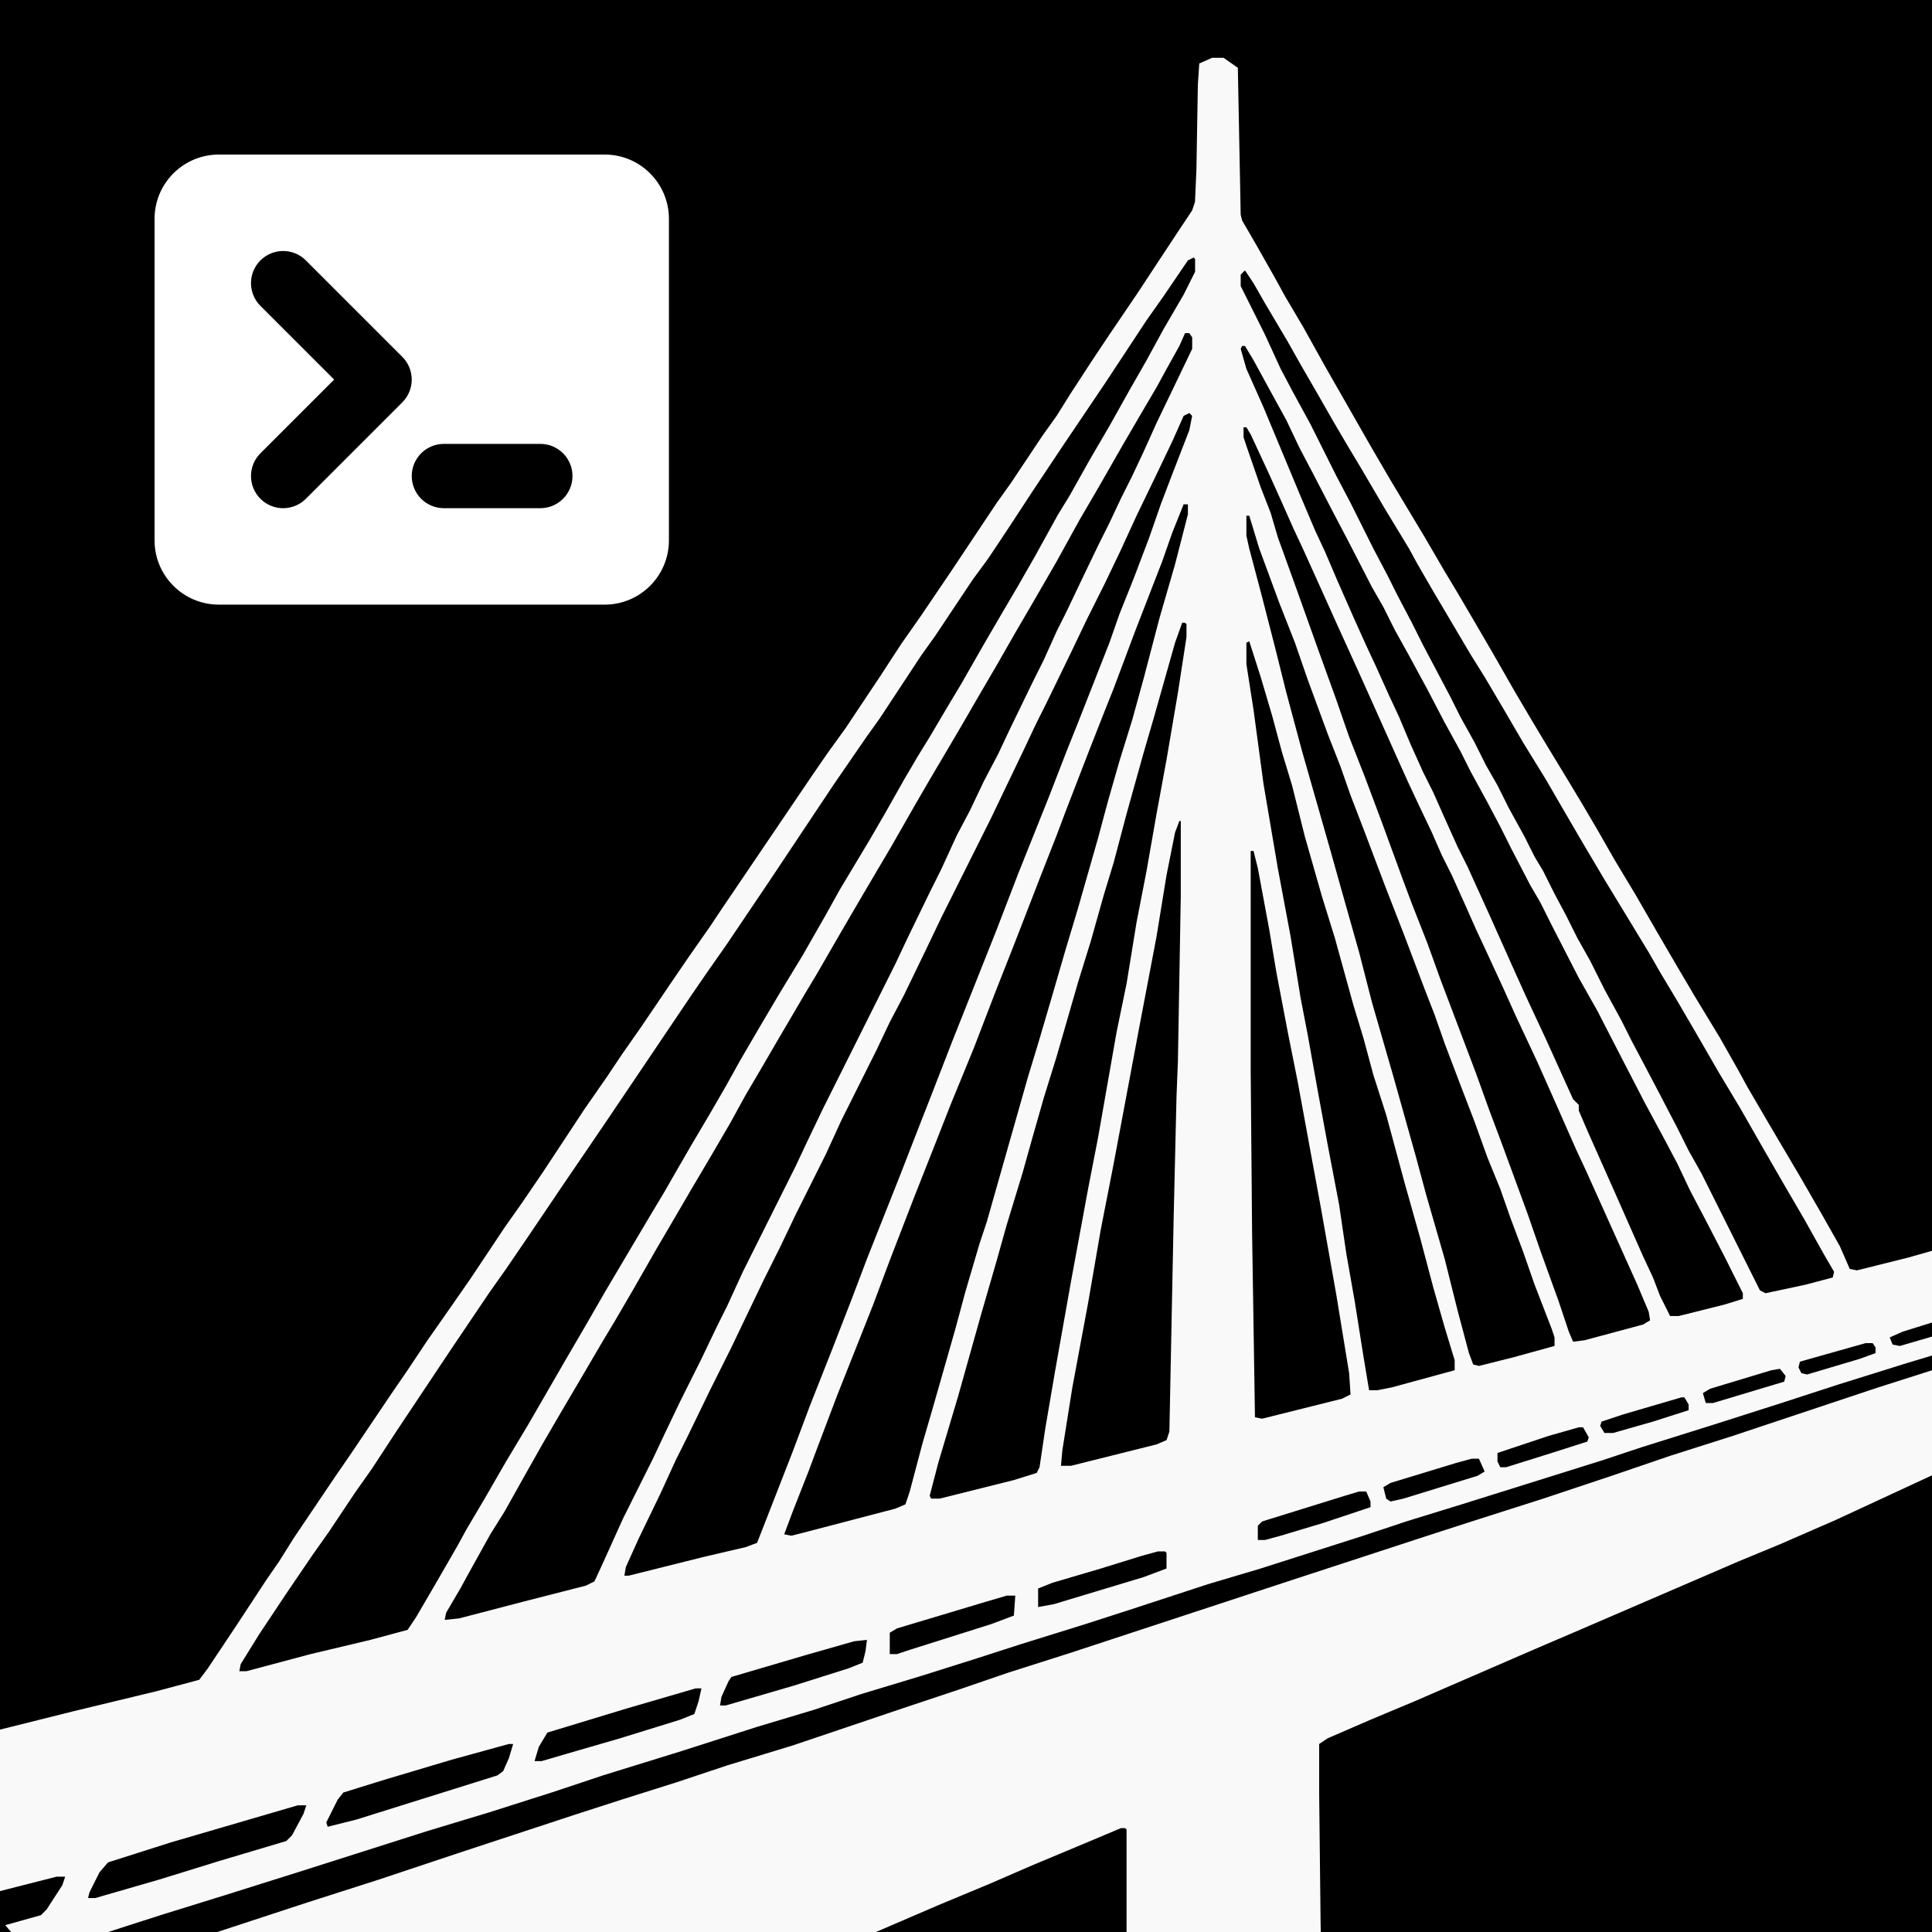 <?xml version="1.0" encoding="UTF-8" standalone="no"?>
<!-- Created with Inkscape (http://www.inkscape.org/) -->

<svg
   width="1080"
   height="1080"
   viewBox="0 0 1080 1080"
   version="1.1"
   id="svg1"
   inkscape:version="1.3.2 (091e20e, 2023-11-25, custom)"
   sodipodi:docname="batamdev new.svg"
   xmlns:inkscape="http://www.inkscape.org/namespaces/inkscape"
   xmlns:sodipodi="http://sodipodi.sourceforge.net/DTD/sodipodi-0.dtd"
   xmlns="http://www.w3.org/2000/svg"
   xmlns:svg="http://www.w3.org/2000/svg">
  <rect x="0" y="0" width="1080" height="1080" fill="#808080" stroke="none"/>
  <sodipodi:namedview
     id="namedview1"
     pagecolor="#ffffff"
     bordercolor="#000000"
     borderopacity="0.25"
     inkscape:showpageshadow="2"
     inkscape:pageopacity="0.0"
     inkscape:pagecheckerboard="0"
     inkscape:deskcolor="#d1d1d1"
     inkscape:document-units="px"
     inkscape:zoom="0.775"
     inkscape:cx="540"
     inkscape:cy="540"
     inkscape:window-width="1920"
     inkscape:window-height="1051"
     inkscape:window-x="-9"
     inkscape:window-y="-9"
     inkscape:window-maximized="1"
     inkscape:current-layer="layer1" />
  <defs
     id="defs1">
    <clipPath
       clipPathUnits="userSpaceOnUse"
       id="clipPath55">
      <rect
         style="fill:#000000;fill-opacity:1;stroke:none;stroke-width:3.27;stroke-linecap:square"
         id="rect56"
         width="300"
         height="300"
         x="0"
         y="0"
         ry="0" />
    </clipPath>
  </defs>
  <g
     inkscape:label="Layer 1"
     inkscape:groupmode="layer"
     id="layer1">
    <g
       id="g1"
       transform="matrix(3.6,0,0,3.6,-1231.2,-1411.2)">
      <rect
         style="fill:#000000;fill-opacity:1;stroke:none;stroke-width:3.27;stroke-linecap:square"
         id="rect3"
         width="300"
         height="300"
         x="342"
         y="392"
         ry="0" />
      <path
         id="path48"
         style="fill:#f9f9f9;fill-opacity:1;stroke-width:0.222"
         d="m 110.003,8.977 -2.214,1.551 -0.443,22.815 -0.22,0.887 -2.438,4.209 -2.878,5.096 -1.331,2.435 -2.878,4.876 -3.325,5.98 -7.087,12.406 -3.101,5.316 -5.316,8.861 -3.101,5.316 -1.994,3.322 -2.214,3.765 -3.101,5.316 -3.545,6.203 -2.878,4.872 -1.994,3.325 -3.765,6.2 -1.994,3.325 -2.214,3.765 -2.658,4.652 -3.325,5.536 -3.322,5.759 -3.101,5.316 -2.878,4.875 -3.765,6.203 -2.881,5.093 -1.327,2.438 -3.101,5.316 -2.218,3.765 -2.878,4.872 -3.322,5.759 -2.881,5.096 -1.551,3.545 -1.107,0.22 -7.974,-1.991 -4.254,-1.207 0.048,11.133 5.093,1.59 1.991,0.887 -0.44,1.107 -1.11,0.223 -5.512,-1.602 c 0.016,0.981 0.003,1.972 0.033,2.948 l 4.372,1.312 10.635,3.322 8.858,2.881 10.412,3.322 11.299,3.545 5.98,1.991 21.931,6.867 8.638,2.661 6.646,2.214 15.948,5.093 8.197,2.438 12.183,3.989 6.867,2.215 9.968,3.101 6.867,2.214 8.417,2.658 9.528,2.881 7.307,2.435 8.861,2.658 11.742,3.765 12.183,3.768 7.974,2.658 9.748,3.101 9.525,2.878 19.493,6.203 11.962,3.765 9.301,2.881 5.539,1.771 9.525,3.101 5.096,1.771 -0.01,0.015 c 0.032,0.007 0.062,0.012 0.094,0.021 0.032,0.008 0.06,0.024 0.09,0.036 0.017,0.008 0.036,0.012 0.054,0.015 0.019,9.5e-4 0.038,0.004 0.057,0.004 0.029,4.5e-4 0.06,0.01 0.087,0.018 0.007,9.5e-4 0.012,0.005 0.018,0.007 l 4.26,-4.987 -5.539,-1.551 -0.887,-0.887 -2.435,-3.765 -0.444,-1.327 h 1.327 l 11.302,2.878 14.394,-21.931 h -1.327 l -2.658,-0.664 -8.417,-1.994 -15.951,-3.985 -12.846,-3.101 -6.646,-1.774 -1.327,-1.771 -4.432,-6.647 -4.652,-7.087 -1.991,-2.881 -2.218,-3.542 -6.423,-9.528 -2.438,-3.542 -6.423,-9.525 -2.435,-3.545 -3.101,-4.652 -3.102,-4.429 -3.545,-5.096 -5.316,-7.974 -2.658,-3.768 -3.322,-4.872 -6.426,-9.745 -3.542,-5.096 -2.218,-3.322 -3.101,-4.432 -4.649,-6.867 -2.881,-4.209 -3.102,-4.429 -1.771,-2.658 -13.957,-20.603 -2.435,-3.542 -2.881,-3.989 -5.316,-7.974 -3.322,-5.096 -3.102,-4.429 -4.652,-6.867 -7.09,-10.635 -2.215,-3.101 -4.872,-7.307 -2.214,-3.101 -2.218,-3.545 -3.322,-5.096 -2.658,-3.985 -4.209,-6.203 -6.423,-9.748 -2.214,-3.322 -0.443,-1.331 -0.223,-5.093 -0.22,-13.07 -0.22,-3.325 -1.994,-0.884 z m 4.652,31.012 0.887,0.444 3.765,5.536 2.658,3.765 6.423,9.748 6.426,9.525 4.872,7.31 4.209,6.423 2.658,3.988 2.438,3.322 5.759,8.641 2.215,3.101 6.423,9.745 2.214,3.102 4.875,7.087 10.188,15.287 6.423,9.525 3.101,4.429 2.438,3.545 12.846,19.049 3.765,5.539 3.325,4.872 5.536,8.197 3.325,4.872 2.658,3.765 5.98,8.861 8.417,12.626 3.765,5.759 2.658,3.765 3.989,5.983 2.658,3.765 3.765,5.536 4.429,6.646 2.881,4.652 0.22,1.107 h -1.107 l -9.968,-2.658 -9.301,-2.215 -5.759,-1.551 -1.331,-1.994 -3.102,-5.316 -3.322,-5.759 -1.331,-2.438 -2.878,-4.872 -3.322,-5.76 -3.325,-5.539 -2.435,-4.209 -3.325,-5.759 -3.102,-5.316 -3.322,-5.759 -7.087,-11.963 -1.994,-3.322 -1.774,-3.101 -2.435,-4.209 -2.881,-4.872 -2.435,-4.209 -2.217,-3.988 -3.102,-5.316 -2.878,-4.872 -3.765,-6.203 -3.545,-6.203 -2.215,-3.985 -4.652,-7.754 -2.438,-4.209 -2.878,-5.096 -2.214,-3.765 -1.774,-2.878 -2.878,-4.875 -1.994,-3.322 -3.545,-6.203 -3.101,-5.316 -2.215,-3.765 -2.658,-4.652 -3.545,-6.423 -1.771,-2.881 -3.102,-5.536 -3.101,-5.316 -3.101,-5.539 -2.658,-4.652 -2.658,-4.872 -3.101,-5.316 -1.771,-3.545 v -1.994 z m -7.974,1.994 0.664,0.664 v 1.771 l -3.765,7.533 -2.438,5.316 -1.991,3.765 -2.658,4.872 -3.989,7.974 -2.214,4.209 -3.545,7.09 -2.214,4.209 -1.551,3.101 -2.214,4.209 -1.774,3.545 -1.991,3.765 -2.218,4.209 -1.551,3.102 -2.214,3.986 -1.771,3.545 -1.774,3.101 -1.771,3.545 -2.438,4.429 -1.551,3.102 -1.327,2.214 -1.771,3.545 -1.774,3.322 -1.771,3.545 -1.994,3.545 -2.214,4.429 -2.658,4.876 -1.551,3.098 -1.994,3.768 -2.214,4.209 -2.881,5.536 -1.771,3.545 -1.994,3.545 -9.081,18.162 -0.887,0.444 -6.203,-1.328 -4.209,-1.11 -0.22,-0.884 1.551,-2.658 3.101,-5.539 3.101,-5.316 3.322,-5.76 3.545,-6.203 3.322,-5.536 3.322,-5.759 3.101,-5.316 2.658,-4.432 1.774,-3.102 6.867,-11.296 3.545,-5.983 3.098,-5.316 2.438,-4.209 3.545,-5.759 3.101,-5.316 2.878,-4.872 2.214,-3.545 5.759,-9.745 2.438,-4.209 1.331,-2.438 3.765,-6.203 3.765,-6.423 1.994,-3.322 2.215,-3.768 2.658,-4.649 2.438,-4.212 1.991,-3.542 3.545,-5.983 1.774,-3.101 z m 8.638,9.745 h 0.667 l 0.884,1.994 2.217,3.988 1.327,2.435 2.215,3.765 3.102,5.319 3.545,6.2 3.101,5.316 3.545,6.426 3.322,5.759 3.101,5.316 2.658,4.652 3.101,5.316 2.438,4.209 2.214,3.765 2.878,4.872 2.438,4.209 3.545,6.203 2.878,4.872 2.214,3.765 3.101,5.319 3.325,5.759 1.991,3.322 3.768,6.423 3.098,5.316 2.218,3.765 2.435,4.432 3.102,5.316 2.881,4.872 3.102,5.316 2.215,3.768 3.545,6.2 3.099,5.319 1.994,3.322 3.765,6.423 2.218,3.765 3.101,5.316 2.878,5.096 3.101,5.539 2.215,3.542 3.322,5.983 1.331,2.435 2.214,3.768 0.223,1.107 -2.217,-0.223 -10.188,-2.658 -9.525,-2.435 -1.331,-0.667 -1.327,-2.878 -3.102,-6.867 -4.652,-9.304 -1.771,-3.765 -2.438,-5.096 -3.322,-6.646 -2.438,-5.093 -1.551,-3.102 -2.435,-5.316 -8.197,-16.391 -1.771,-3.768 -2.438,-5.093 -11.299,-22.594 -1.771,-3.768 -3.545,-7.307 -1.771,-3.545 -2.438,-5.316 -1.994,-3.765 -2.214,-4.652 -2.214,-4.209 -1.771,-3.768 -3.545,-7.307 -1.771,-3.545 -1.994,-4.432 -1.551,-3.102 -2.214,-4.649 -2.661,-5.539 -1.771,-3.545 -1.771,-3.765 -1.774,-3.545 -1.771,-3.765 -1.994,-4.429 -2.878,-5.983 -2.658,-5.536 v -1.774 z m -8.638,1.994 h 0.444 l 0.22,0.444 -0.884,3.101 -2.658,5.98 -5.539,13.29 -2.438,5.759 -1.551,3.325 -1.991,4.652 -2.438,5.536 -1.994,4.432 -1.551,3.322 -1.994,4.429 -1.551,3.325 -1.771,4.209 -1.994,4.429 -1.551,3.102 -1.771,3.988 -1.994,4.429 -1.551,3.102 -3.322,7.31 -3.765,8.417 -1.994,4.429 -3.101,6.646 -4.209,9.304 -0.887,0.884 v 0.887 l -1.327,3.102 -4.432,9.968 -4.209,9.525 -1.551,3.322 -1.107,2.881 -1.551,3.102 h -1.327 l -7.09,-1.774 -2.878,-0.884 v -0.887 l 2.878,-5.76 3.101,-5.98 2.214,-4.209 1.994,-4.209 1.994,-3.765 3.101,-5.759 3.322,-6.426 3.989,-7.751 2.878,-5.096 4.209,-8.197 1.774,-3.545 1.551,-2.658 2.878,-5.536 1.774,-3.545 1.991,-3.765 2.658,-4.872 1.551,-3.101 2.438,-4.432 2.658,-5.093 2.881,-5.316 2.214,-3.988 1.771,-3.545 1.774,-3.101 3.765,-7.31 2.215,-4.209 3.101,-5.98 2.214,-4.209 1.994,-4.209 2.435,-4.429 2.661,-4.876 z m 8.638,10.412 0.887,0.444 1.774,3.985 2.435,5.096 3.102,6.423 2.438,5.316 2.435,5.096 2.881,5.759 2.435,5.096 3.768,7.751 1.771,3.545 1.771,3.765 2.658,5.539 2.438,5.096 7.754,15.504 2.438,5.096 3.322,6.867 2.215,4.209 1.994,4.209 5.536,11.075 2.438,5.316 4.652,9.305 2.438,5.096 2.435,4.872 2.658,5.536 2.438,5.096 3.322,6.647 3.545,7.31 1.771,3.542 2.438,5.319 3.322,6.867 1.994,4.429 0.223,1.331 h -0.667 l -11.519,-2.881 -6.643,-1.551 -1.774,-0.664 -1.994,-5.096 -3.542,-9.081 -2.658,-7.09 -3.325,-8.417 -3.101,-7.974 -2.435,-6.423 -5.096,-12.849 -3.102,-7.974 -1.994,-5.093 -3.098,-7.977 -6.87,-17.275 -3.322,-8.641 -4.872,-12.183 -2.658,-6.867 -1.774,-4.432 -4.872,-12.403 -1.551,-4.432 -2.214,-5.536 -2.438,-6.423 -1.771,-5.096 -1.771,-4.652 -2.661,-6.867 -0.44,-2.214 z m -8.858,2.214 h 0.44 v 1.551 l -0.44,1.331 -2.218,6.423 -1.551,3.985 -1.107,3.768 -2.878,7.974 -3.322,9.301 -2.881,7.977 -1.994,5.759 -2.435,6.2 -2.658,7.09 -3.325,9.081 -1.327,3.545 -2.438,6.203 -1.994,5.536 -2.435,6.426 -3.102,8.194 -1.994,5.539 -1.994,5.316 -3.985,10.852 -1.994,5.76 -2.881,7.977 -1.551,4.649 -0.664,1.551 -1.771,-0.22 -9.084,-2.438 -1.107,-0.664 0.223,-1.327 1.771,-4.209 7.974,-17.722 1.551,-3.325 3.325,-7.53 2.658,-5.98 3.322,-7.09 1.994,-4.429 2.658,-5.759 1.551,-3.322 1.771,-3.989 1.994,-4.432 1.551,-3.098 1.551,-3.545 2.214,-4.652 1.551,-3.322 1.994,-4.432 3.765,-8.418 1.994,-4.429 3.322,-7.31 1.994,-4.432 3.102,-6.867 1.551,-3.322 1.771,-3.989 1.994,-4.429 2.878,-6.203 z m 9.081,11.962 h 0.664 l 1.774,4.429 1.551,4.432 1.548,3.985 2.661,6.867 3.322,8.861 1.327,3.325 2.438,6.2 3.765,9.748 1.331,3.545 2.435,6.2 4.209,10.855 2.881,7.31 3.322,8.641 3.545,8.638 2.438,6.203 3.322,8.418 3.765,9.745 2.658,7.09 5.539,13.954 3.101,8.197 1.327,3.545 2.438,6.203 1.327,3.542 -1.107,0.223 -1.771,-0.444 -14.4,-3.765 -1.551,-0.667 -0.664,-1.991 -1.994,-7.533 -1.551,-5.316 -3.542,-12.403 -1.551,-5.759 -2.218,-7.534 -1.107,-3.322 -6.423,-22.594 -1.551,-5.096 -2.214,-7.53 -1.994,-6.867 -1.994,-6.647 -3.101,-10.852 -1.548,-5.759 -1.774,-6.203 -1.994,-6.423 -1.771,-6.426 -2.438,-9.301 -2.435,-8.417 -1.994,-7.754 z m -9.525,1.771 h 0.444 v 3.101 l -0.444,1.994 -1.994,7.53 -1.994,7.754 -1.771,7.087 -2.438,9.084 -4.429,15.504 -1.551,5.539 -2.881,10.188 -1.991,7.754 -3.325,11.519 -3.545,12.626 -1.551,5.759 -2.878,9.968 -1.994,7.974 -1.771,6.646 -0.664,1.771 -0.887,0.223 -5.316,-1.331 -6.423,-1.771 v -1.331 l 0.44,-1.328 2.658,-6.867 1.774,-5.096 1.994,-5.316 1.551,-4.432 1.991,-4.872 1.994,-5.539 2.214,-5.759 2.438,-6.423 1.551,-4.429 1.551,-3.989 3.102,-8.194 3.101,-7.977 3.101,-8.194 2.214,-5.76 1.551,-4.432 1.994,-5.093 3.098,-8.417 1.994,-5.759 2.438,-6.203 3.101,-8.417 z m 9.968,16.615 h 0.444 l 1.107,3.101 3.322,11.739 1.551,5.316 2.658,9.525 1.994,7.534 1.551,5.093 1.994,7.09 1.991,6.423 3.325,11.519 1.994,6.423 1.771,6.203 1.551,5.539 2.435,7.974 1.551,5.536 2.438,8.417 3.545,12.626 3.102,10.412 1.327,5.096 -0.22,0.444 h -1.331 l -11.519,-2.881 -3.542,-1.107 -0.444,-0.884 -0.887,-5.983 -1.551,-9.081 -2.438,-13.733 -2.658,-14.4 -1.551,-7.974 -2.878,-16.391 -1.551,-7.53 -1.551,-9.528 -1.551,-7.974 -1.551,-8.861 -1.551,-8.417 -1.771,-10.412 -1.33,-8.638 v -1.994 z m -9.968,2.878 0.444,0.223 v 3.322 l -1.107,7.09 -1.551,11.516 -2.217,13.07 -1.991,10.635 -1.551,9.525 -1.11,5.76 -1.548,8.638 -1.551,8.418 -1.774,9.304 -1.107,7.53 -1.327,7.533 -1.331,8.417 -0.887,5.316 h -1.327 l -2.215,-0.444 -9.748,-2.658 v -1.551 l 1.551,-5.096 1.771,-6.203 1.994,-7.53 2.438,-8.638 2.878,-10.635 1.994,-6.2 1.551,-5.759 1.551,-5.096 2.878,-10.412 1.994,-6.423 2.658,-9.304 1.994,-7.974 1.551,-5.096 1.551,-5.76 1.771,-5.98 z m 10.632,27.91 h 0.22 l 0.667,1.774 1.327,6.643 1.551,9.528 2.658,13.954 3.989,21.267 1.994,10.188 1.991,11.519 2.438,13.07 1.551,9.745 0.22,2.438 h -1.551 l -13.29,-3.322 -1.551,-0.664 -0.444,-1.33 -0.664,-33.226 -0.443,-18.829 -0.22,-5.539 -0.444,-25.696 z m -11.296,4.652 h 0.44 v 34.113 l -0.22,25.252 -0.444,28.577 -1.107,0.22 -12.406,-3.102 -1.327,-0.664 0.22,-3.322 1.994,-12.186 2.438,-13.733 1.551,-8.417 1.991,-10.852 1.551,-7.754 1.774,-9.304 1.107,-6.643 1.771,-9.528 z M 9.213,208.562 h 1.11 l 10.188,2.878 0.22,0.887 -0.44,0.887 -0.887,0.22 -8.197,-2.438 -2.435,-0.884 v -0.887 z m 14.4,3.985 1.327,0.223 9.528,2.878 1.107,0.667 -0.444,1.551 h -1.107 l -11.075,-3.325 -0.223,-0.884 z m -24.163,0.054 -0.043,16.212 15.566,7.216 8.641,3.765 6.423,2.658 24.145,10.412 7.754,3.325 18.386,7.974 6.867,2.878 6.647,2.881 1.327,0.884 v 7.533 l -0.22,19.936 -0.443,24.586 -0.223,2.881 30.792,14.464 V 284.099 l 0.22,-0.223 h 0.667 l 4.209,1.774 9.525,3.986 6.646,2.881 7.974,3.322 19.049,8.197 17.499,7.53 15.951,6.867 9.301,3.989 10.412,4.429 9.748,4.209 4.872,2.215 21.14,8.843 29.141,-33.809 -3.098,-1.171 -7.754,-2.438 -1.994,-0.664 -4.429,-1.551 -7.754,-2.438 -14.177,-4.652 -11.075,-3.545 -13.29,-4.429 -17.502,-5.759 -6.867,-2.214 -8.417,-2.658 -7.974,-2.658 -10.188,-3.101 -17.722,-5.983 -7.974,-2.658 -7.754,-2.658 -9.748,-3.102 -33.003,-10.852 -23.038,-7.533 -6.867,-2.214 -10.412,-3.322 -10.632,-3.545 -9.084,-3.102 -9.745,-3.101 -22.594,-7.53 z M 38.454,216.979 h 0.444 l 9.081,2.658 3.325,1.107 0.22,0.664 -0.664,1.107 h -1.331 l -6.203,-1.771 -5.536,-1.771 v -0.887 z m 15.728,4.652 h 0.664 l 4.652,1.327 7.974,2.658 v 1.331 l -0.44,0.887 h -0.887 l -7.09,-2.218 -5.536,-1.771 -0.223,-0.664 z m 16.171,4.872 h 1.107 l 2.438,0.664 10.188,3.102 1.107,0.664 -0.443,1.774 -0.664,0.444 -1.994,-0.444 -11.519,-3.545 -1.107,-0.664 z m 17.499,5.096 h 1.107 l 2.217,0.664 12.846,3.988 0.664,0.664 v 2.215 h -1.107 l -2.438,-0.664 -6.643,-1.994 -7.31,-2.438 v -0.884 z m 31.235,9.301 h 1.107 l 2.435,0.667 6.426,1.991 7.53,2.217 2.214,0.884 v 2.881 l -2.435,-0.444 -13.957,-4.209 -3.545,-1.33 v -2.435 z m 23.258,6.867 h 1.327 l 3.768,1.11 13.29,3.985 1.107,0.664 v 3.325 h -1.107 l -1.994,-0.664 -12.626,-3.989 -3.545,-1.331 z m 23.038,6.87 1.994,0.22 7.751,2.214 11.299,3.325 0.444,0.664 1.107,2.435 0.22,1.331 h -0.884 l -10.635,-3.101 -8.417,-2.658 -2.215,-0.887 -0.443,-1.771 z m 25.696,7.53 h 0.884 l 10.635,3.101 12.403,3.765 1.331,2.215 0.664,2.214 h -1.107 l -5.316,-1.551 -6.867,-1.991 -9.305,-2.881 -2.214,-0.887 -0.664,-1.991 z m 29.238,8.638 h 0.667 l 8.861,2.438 10.409,3.102 6.426,1.994 0.884,1.107 1.774,3.545 -0.223,0.664 -4.429,-1.107 -21.931,-6.867 -0.887,-0.667 -0.884,-1.991 z m 32.122,9.525 h 1.327 l 19.716,5.76 9.745,3.101 1.331,1.551 1.551,3.102 0.22,0.887 h -1.107 l -9.968,-2.881 -9.305,-2.878 -10.412,-3.102 -0.884,-0.887 -1.774,-3.322 z"
         sodipodi:nodetypes="ccccccccccccccccccccccccccccccccccccccccccccccccccccccccccccccccccccccccccccccccccccccccccccccccccccccccccccccccccccccccccccccccccccccccccccccccccccccccccccccccccccccccccccccccccccccccccccccccccccccccccccccccccccccccccccccccccccccccccccccccccccccccccccccccccccccccccccccccccccccccccccccccccccccccccccccccccccccccccccccccccccccccccccccccccccccccccccccccccccccccccccccccccccccccccccccccccccccccccccccccccccccccccccccccccccccccccccccccccccccccccccccccccccccccccccccccccccccccccccccccccccccccccccccccccccccccccccccccccccccccccccccccccccccccccccccccccccccccccccccccccccccccccccccccccccccccccccccccccccccccccccccccccccccccccccccccccccccccccccccccccccccccccccccccccccccccccccccccccccccccccccccccccccccccccccccccccccccccccccccccccccccccccccccccccccccccccccccccccccccccccccccccccccccccccccccccccccccccccccccccccccccccccccccccccccccccccccccccccccccccccccccccccccccccccccccccccccccccccccccccccccccccccccccccccccccccccccccccccccccccccccccccccccccccccccccccccccccccccccccccccccccccccccccccc"
         clip-path="url(#clipPath55)"
         transform="matrix(-1,0,0,1,642,392)" />
      <g
         style="fill:none"
         id="g63"
         transform="matrix(4.992,0,0,4.992,356.015,401.023)">
        <path
           clip-rule="evenodd"
           d="M 2,5 C 2,3.895 2.895,3 4,3 h 12 c 1.105,0 2,0.895 2,2 v 10 c 0,1.105 -0.895,2 -2,2 H 4 C 2.895,17 2,16.105 2,15 Z m 3.293,1.293 c 0.391,-0.391 1.024,-0.391 1.414,0 l 3,3 c 0.39,0.391 0.39,1.024 0,1.414 l -3,3 c -0.391,0.391 -1.024,0.391 -1.414,0 -0.391,-0.391 -0.391,-1.024 0,-1.414 L 7.586,10 5.293,7.707 c -0.391,-0.391 -0.391,-1.024 0,-1.414 z M 11,12 c -0.552,0 -1,0.448 -1,1 0,0.552 0.448,1 1,1 h 3 c 0.552,0 1,-0.448 1,-1 0,-0.552 -0.448,-1 -1,-1 z"
           fill="#4b5563"
           fill-rule="evenodd"
           id="path1-6"
           style="fill:#ffffff;fill-opacity:1" />
      </g>
    </g>
  </g>
</svg>
